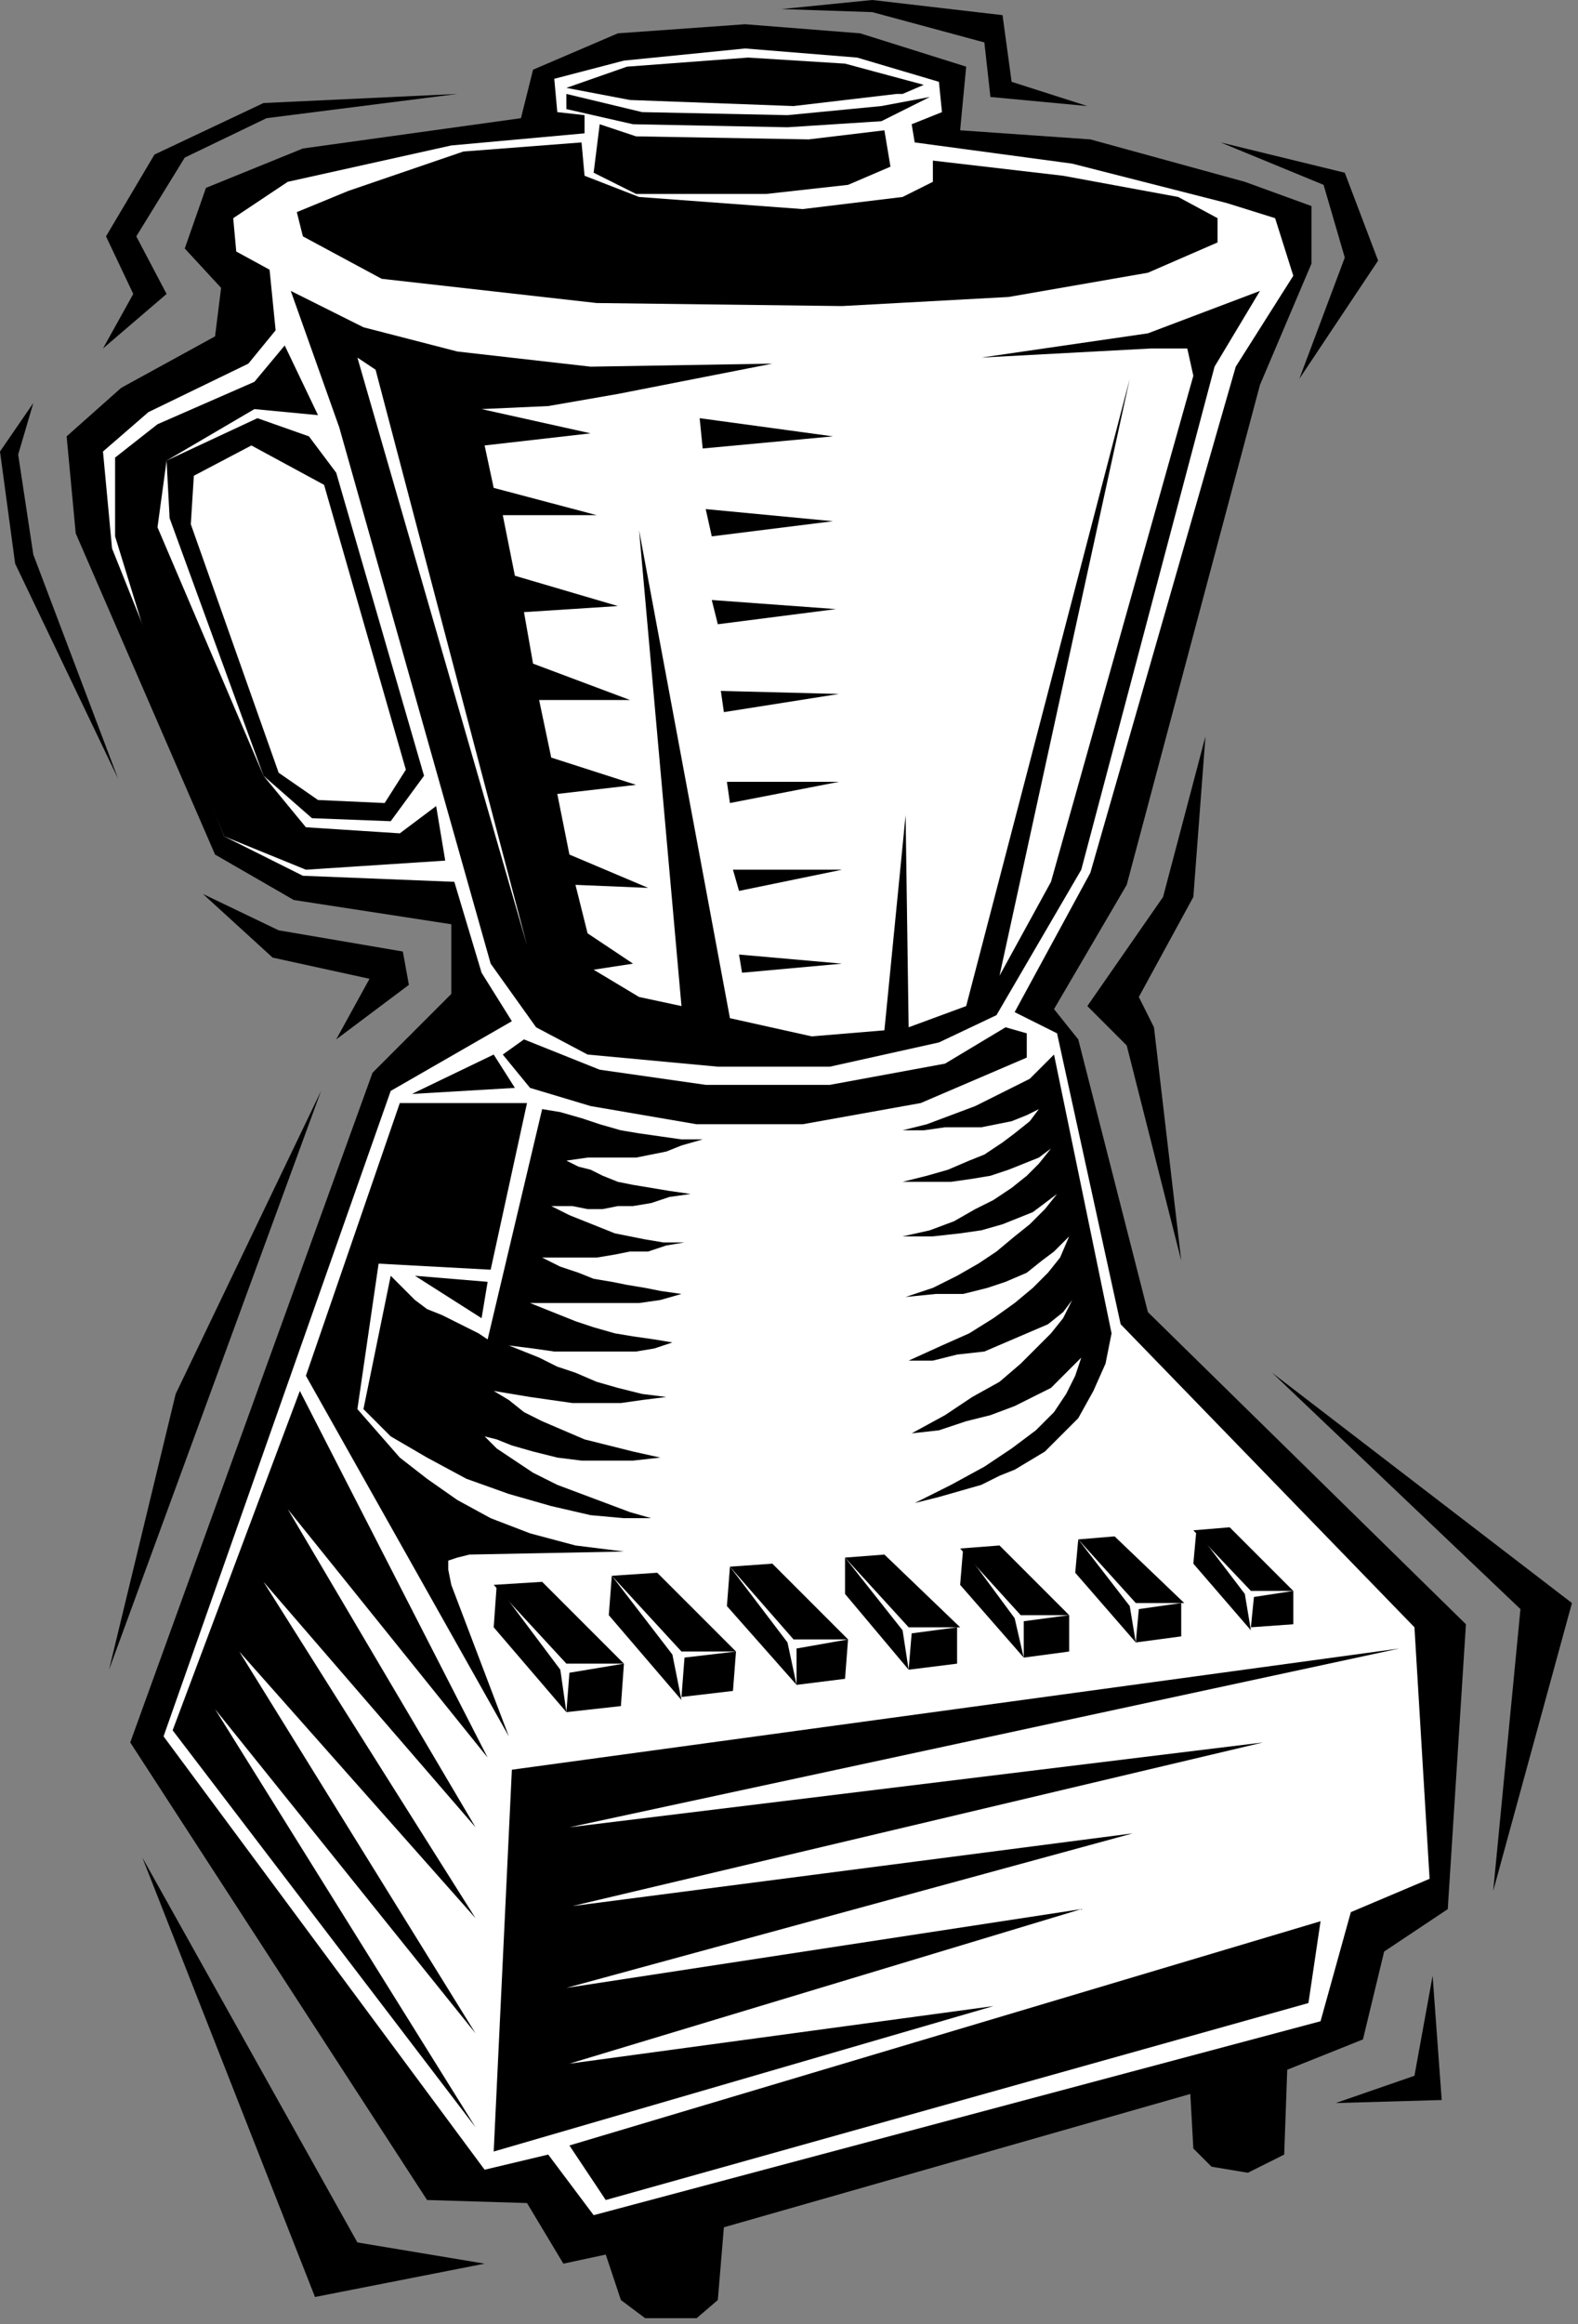 <?xml version="1.0" encoding="UTF-8" standalone="no"?>
<svg
   xmlns:dc="http://purl.org/dc/elements/1.1/"
   xmlns:cc="http://creativecommons.org/ns#"
   xmlns:rdf="http://www.w3.org/1999/02/22-rdf-syntax-ns#"
   xmlns:svg="http://www.w3.org/2000/svg"
   xmlns="http://www.w3.org/2000/svg"
   xmlns:sodipodi="http://sodipodi.sourceforge.net/DTD/sodipodi-0.dtd"
   xmlns:inkscape="http://www.inkscape.org/namespaces/inkscape"
   version="1.0"
   width="137.848mm"
   height="202.935mm"
   id="svg121"
   sodipodi:docname="HAPPL005.WMF">
  <rect width="100%" height="100%" fill="#808080" stroke="none"/>
  <sodipodi:namedview
     pagecolor="#ffffff"
     bordercolor="#666666"
     borderopacity="1"
     objecttolerance="10"
     gridtolerance="10"
     guidetolerance="10"
     inkscape:pageopacity="0"
     inkscape:pageshadow="2"
     inkscape:window-width="640"
     inkscape:window-height="480"
     id="namedview123" />
  <defs
     id="defs3">
    <pattern
       id="WMFhbasepattern"
       patternUnits="userSpaceOnUse"
       width="6"
       height="6"
       x="0"
       y="0" />
  </defs>
  <path
     style="fill:#000000;fill-rule:evenodd;fill-opacity:1;stroke:none;"
     d="  M 149,328   L 123,354   L 43,575   L 141,726   L 174,727   L 186,747   L 200,744   L 205,759   L 213,765   L 230,765   L 237,759   L 239,735   L 393,691   L 394,709   L 400,715   L 412,717   L 424,711   L 425,683   L 450,673   L 457,644   L 478,630   L 484,536   L 379,433   L 356,343   L 348,333   L 372,292   L 416,127   L 433,87   L 433,68   L 411,60   L 360,46   L 317,43   L 319,22   L 284,11   L 246,8   L 204,11   L 176,23   L 172,39   L 100,49   L 68,62   L 61,82   L 73,95   L 71,111   L 40,128   L 22,144   L 25,176   L 71,282   L 97,297   L 149,305   L 149,328  z "
     id="path5" />
  <path
     style="fill:#ffffff;fill-rule:evenodd;fill-opacity:1;stroke:none;"
     d="  M 169,337   L 129,360   L 54,573   L 160,716   L 181,711   L 196,731   L 436,667   L 446,631   L 472,620   L 467,537   L 370,437   L 349,341   L 335,334   L 360,288   L 408,121   L 427,91   L 421,72   L 405,67   L 354,54   L 302,47   L 301,41   L 311,37   L 310,27   L 283,19   L 246,16   L 206,20   L 183,26   L 184,37   L 193,38   L 193,44   L 149,48   L 95,60   L 77,72   L 78,83   L 89,89   L 91,109   L 82,120   L 49,136   L 34,149   L 37,181   L 51,216   L 74,276   L 100,289   L 150,291   L 159,321   L 169,337  z "
     id="path7" />
  <path
     style="fill:#000000;fill-rule:evenodd;fill-opacity:1;stroke:none;"
     d="  M 99,459   L 57,571   L 157,702   L 71,564   L 157,671   L 79,545   L 157,633   L 87,522   L 157,603   L 95,498   L 161,580   L 99,459  z "
     id="path9" />
  <path
     style="fill:#000000;fill-rule:evenodd;fill-opacity:1;stroke:none;"
     d="  M 163,710   L 169,584   L 462,544   L 188,603   L 417,575   L 189,629   L 374,605   L 187,656   L 357,630   L 188,681   L 328,662   L 163,710  z "
     id="path11" />
  <path
     style="fill:#000000;fill-rule:evenodd;fill-opacity:1;stroke:none;"
     d="  M 188,708   L 200,726   L 432,661   L 436,634   L 188,708  z "
     id="path13" />
  <path
     style="fill:#000000;fill-rule:evenodd;fill-opacity:1;stroke:none;"
     d="  M 414,527   L 427,525   L 427,536   L 413,537   L 414,527  z "
     id="path15" />
  <path
     style="fill:#000000;fill-rule:evenodd;fill-opacity:1;stroke:none;"
     d="  M 395,505   L 394,516   L 413,538   L 411,526   L 395,505  z "
     id="path17" />
  <path
     style="fill:#000000;fill-rule:evenodd;fill-opacity:1;stroke:none;"
     d="  M 394,505   L 406,504   L 427,525   L 413,525   L 394,505  z "
     id="path19" />
  <path
     style="fill:#000000;fill-rule:evenodd;fill-opacity:1;stroke:none;"
     d="  M 376,531   L 390,529   L 390,540   L 375,542   L 376,531  z "
     id="path21" />
  <path
     style="fill:#000000;fill-rule:evenodd;fill-opacity:1;stroke:none;"
     d="  M 356,508   L 355,519   L 375,542   L 373,530   L 356,508  z "
     id="path23" />
  <path
     style="fill:#000000;fill-rule:evenodd;fill-opacity:1;stroke:none;"
     d="  M 356,508   L 368,507   L 391,529   L 375,529   L 356,508  z "
     id="path25" />
  <path
     style="fill:#000000;fill-rule:evenodd;fill-opacity:1;stroke:none;"
     d="  M 338,535   L 353,533   L 353,545   L 338,547   L 338,535  z "
     id="path27" />
  <path
     style="fill:#000000;fill-rule:evenodd;fill-opacity:1;stroke:none;"
     d="  M 318,511   L 317,523   L 338,547   L 335,534   L 318,511  z "
     id="path29" />
  <path
     style="fill:#000000;fill-rule:evenodd;fill-opacity:1;stroke:none;"
     d="  M 317,511   L 330,510   L 353,533   L 337,533   L 317,511  z "
     id="path31" />
  <path
     style="fill:#000000;fill-rule:evenodd;fill-opacity:1;stroke:none;"
     d="  M 301,539   L 316,537   L 316,549   L 300,551   L 301,539  z "
     id="path33" />
  <path
     style="fill:#000000;fill-rule:evenodd;fill-opacity:1;stroke:none;"
     d="  M 279,514   L 279,526   L 300,551   L 298,538   L 279,514  z "
     id="path35" />
  <path
     style="fill:#000000;fill-rule:evenodd;fill-opacity:1;stroke:none;"
     d="  M 279,514   L 292,513   L 317,537   L 300,537   L 279,514  z "
     id="path37" />
  <path
     style="fill:#000000;fill-rule:evenodd;fill-opacity:1;stroke:none;"
     d="  M 263,544   L 280,541   L 279,554   L 263,556   L 263,544  z "
     id="path39" />
  <path
     style="fill:#000000;fill-rule:evenodd;fill-opacity:1;stroke:none;"
     d="  M 241,517   L 240,530   L 263,556   L 260,542   L 241,517  z "
     id="path41" />
  <path
     style="fill:#000000;fill-rule:evenodd;fill-opacity:1;stroke:none;"
     d="  M 241,517   L 255,516   L 280,541   L 262,541   L 241,517  z "
     id="path43" />
  <path
     style="fill:#000000;fill-rule:evenodd;fill-opacity:1;stroke:none;"
     d="  M 226,547   L 243,545   L 242,558   L 225,560   L 226,547  z "
     id="path45" />
  <path
     style="fill:#000000;fill-rule:evenodd;fill-opacity:1;stroke:none;"
     d="  M 202,520   L 201,533   L 225,561   L 222,546   L 202,520  z "
     id="path47" />
  <path
     style="fill:#000000;fill-rule:evenodd;fill-opacity:1;stroke:none;"
     d="  M 202,520   L 217,519   L 243,545   L 225,545   L 202,520  z "
     id="path49" />
  <path
     style="fill:#000000;fill-rule:evenodd;fill-opacity:1;stroke:none;"
     d="  M 188,552   L 206,549   L 205,563   L 187,565   L 188,552  z "
     id="path51" />
  <path
     style="fill:#000000;fill-rule:evenodd;fill-opacity:1;stroke:none;"
     d="  M 164,523   L 163,537   L 187,565   L 185,551   L 164,523  z "
     id="path53" />
  <path
     style="fill:#000000;fill-rule:evenodd;fill-opacity:1;stroke:none;"
     d="  M 163,523   L 179,522   L 206,549   L 187,549   L 163,523  z "
     id="path55" />
  <path
     style="fill:#000000;fill-rule:evenodd;fill-opacity:1;stroke:none;"
     d="  M 215,501   L 206,501   L 195,500   L 182,497   L 168,493   L 154,488   L 141,481   L 129,474   L 120,465   L 129,421   L 133,425   L 137,429   L 141,432   L 146,434   L 150,436   L 154,438   L 158,440   L 161,442   L 179,366   L 185,367   L 192,369   L 198,371   L 205,373   L 211,374   L 218,375   L 225,376   L 232,376   L 225,378   L 220,380   L 215,381   L 210,382   L 205,382   L 200,382   L 194,382   L 187,383   L 191,385   L 195,386   L 199,388   L 204,390   L 209,391   L 215,392   L 221,393   L 228,394   L 221,395   L 215,397   L 209,398   L 204,398   L 199,399   L 194,399   L 189,398   L 182,398   L 188,401   L 193,403   L 198,405   L 203,407   L 208,408   L 213,409   L 219,410   L 226,410   L 220,411   L 214,413   L 208,413   L 203,414   L 197,415   L 192,415   L 185,415   L 179,415   L 185,418   L 191,420   L 196,422   L 202,423   L 207,424   L 213,425   L 218,426   L 225,427   L 218,429   L 211,430   L 204,430   L 198,430   L 192,430   L 186,430   L 181,430   L 175,430   L 180,432   L 185,434   L 190,436   L 196,438   L 203,440   L 209,441   L 216,442   L 222,443   L 216,445   L 210,446   L 203,446   L 196,446   L 190,446   L 183,446   L 176,445   L 168,444   L 173,446   L 178,448   L 184,451   L 190,453   L 197,456   L 204,458   L 212,460   L 220,461   L 212,462   L 205,463   L 197,463   L 189,463   L 182,462   L 175,461   L 169,460   L 163,459   L 168,462   L 173,466   L 179,469   L 186,472   L 193,475   L 201,477   L 209,479   L 218,481   L 209,482   L 200,482   L 192,482   L 184,481   L 176,479   L 169,477   L 164,475   L 160,474   L 164,478   L 170,482   L 176,486   L 184,490   L 192,493   L 200,496   L 208,499   L 215,501  z "
     id="path57" />
  <path
     style="fill:#000000;fill-rule:evenodd;fill-opacity:1;stroke:none;"
     d="  M 348,348   L 367,440   L 365,450   L 361,459   L 356,468   L 349,475   L 345,479   L 340,482   L 335,485   L 330,487   L 324,490   L 317,492   L 310,494   L 302,496   L 314,490   L 325,484   L 334,478   L 342,472   L 348,466   L 352,460   L 355,454   L 357,448   L 352,453   L 347,458   L 341,461   L 335,464   L 327,467   L 319,469   L 310,472   L 301,473   L 312,467   L 321,461   L 330,456   L 337,450   L 342,445   L 347,440   L 351,435   L 354,429   L 351,433   L 346,437   L 339,440   L 332,443   L 325,446   L 316,447   L 308,449   L 300,449   L 311,444   L 320,440   L 328,435   L 335,430   L 341,425   L 346,420   L 350,415   L 353,408   L 348,413   L 344,416   L 339,420   L 332,423   L 326,425   L 318,427   L 309,427   L 299,428   L 308,425   L 316,421   L 323,417   L 329,413   L 335,408   L 340,404   L 345,399   L 349,394   L 345,397   L 341,400   L 336,402   L 331,404   L 324,406   L 317,407   L 308,408   L 298,408   L 307,406   L 315,403   L 322,399   L 328,396   L 334,392   L 339,388   L 343,384   L 347,379   L 343,382   L 338,384   L 333,386   L 327,388   L 321,389   L 314,390   L 306,390   L 298,390   L 306,388   L 313,386   L 320,383   L 325,381   L 331,377   L 335,374   L 340,370   L 343,366   L 339,368   L 334,370   L 329,371   L 324,372   L 318,372   L 312,372   L 305,373   L 298,373   L 306,371   L 314,368   L 322,365   L 328,362   L 334,359   L 340,356   L 344,352   L 348,348  z "
     id="path59" />
  <path
     style="fill:#000000;fill-rule:evenodd;fill-opacity:1;stroke:none;"
     d="  M 174,364   L 162,419   L 125,417   L 118,465   L 125,473   L 132,481   L 141,488   L 151,495   L 162,501   L 175,506   L 190,510   L 206,512   L 155,513   L 151,514   L 148,515   L 148,518   L 149,523   L 168,573   L 101,454   L 132,364   L 174,364  z "
     id="path61" />
  <path
     style="fill:#000000;fill-rule:evenodd;fill-opacity:1;stroke:none;"
     d="  M 173,343   L 198,353   L 233,358   L 274,358   L 312,351   L 332,339   L 339,341   L 339,349   L 304,364   L 265,371   L 230,371   L 195,365   L 175,359   L 166,348   L 173,343  z "
     id="path63" />
  <path
     style="fill:#000000;fill-rule:evenodd;fill-opacity:1;stroke:none;"
     d="  M 144,266   L 132,275   L 101,273   L 87,256   L 52,174   L 55,152   L 84,135   L 105,137   L 94,114   L 84,126   L 52,140   L 38,151   L 38,177   L 50,216   L 74,276   L 101,287   L 147,284   L 144,266  z "
     id="path65" />
  <path
     style="fill:#000000;fill-rule:evenodd;fill-opacity:1;stroke:none;"
     d="  M 111,156   L 102,144   L 85,138   L 55,152   L 56,171   L 87,256   L 103,270   L 129,271   L 140,256   L 111,156  z "
     id="path67" />
  <path
     style="fill:#ffffff;fill-rule:evenodd;fill-opacity:1;stroke:none;"
     d="  M 83,147   L 64,157   L 63,173   L 92,255   L 105,264   L 127,265   L 134,254   L 107,160   L 83,147  z "
     id="path69" />
  <path
     style="fill:#000000;fill-rule:evenodd;fill-opacity:1;stroke:none;"
     d="  M 96,96   L 112,141   L 162,318   L 177,339   L 194,348   L 237,352   L 274,352   L 310,344   L 329,335   L 357,287   L 401,121   L 416,96   L 379,110   L 324,118   L 380,115   L 392,115   L 394,124   L 347,291   L 330,322   L 373,125   L 319,332   L 300,339   L 299,269   L 292,340   L 268,342   L 241,336   L 211,175   L 225,332   L 211,329   L 196,320   L 209,318   L 194,308   L 190,292   L 214,293   L 188,282   L 184,262   L 210,259   L 182,250   L 178,231   L 208,231   L 176,219   L 173,202   L 204,200   L 170,190   L 166,170   L 197,170   L 163,161   L 160,147   L 195,143   L 159,135   L 181,134   L 204,130   L 255,120   L 195,121   L 151,116   L 120,108   L 96,96  z "
     id="path71" />
  <path
     style="fill:#000000;fill-rule:evenodd;fill-opacity:1;stroke:none;"
     d="  M 244,315   L 278,318   L 245,321   L 244,315  z "
     id="path73" />
  <path
     style="fill:#000000;fill-rule:evenodd;fill-opacity:1;stroke:none;"
     d="  M 242,287   L 278,287   L 244,294   L 242,287  z "
     id="path75" />
  <path
     style="fill:#000000;fill-rule:evenodd;fill-opacity:1;stroke:none;"
     d="  M 240,258   L 277,258   L 241,265   L 240,258  z "
     id="path77" />
  <path
     style="fill:#000000;fill-rule:evenodd;fill-opacity:1;stroke:none;"
     d="  M 238,228   L 277,229   L 239,235   L 238,228  z "
     id="path79" />
  <path
     style="fill:#000000;fill-rule:evenodd;fill-opacity:1;stroke:none;"
     d="  M 235,198   L 276,201   L 237,206   L 235,198  z "
     id="path81" />
  <path
     style="fill:#000000;fill-rule:evenodd;fill-opacity:1;stroke:none;"
     d="  M 233,168   L 275,172   L 235,177   L 233,168  z "
     id="path83" />
  <path
     style="fill:#000000;fill-rule:evenodd;fill-opacity:1;stroke:none;"
     d="  M 231,138   L 275,144   L 232,148   L 231,138  z "
     id="path85" />
  <path
     style="fill:#000000;fill-rule:evenodd;fill-opacity:1;stroke:none;"
     d="  M 187,29   L 207,22   L 247,19   L 279,21   L 305,28   L 298,31   L 296,31   L 262,35   L 208,33   L 187,29  z "
     id="path87" />
  <path
     style="fill:#000000;fill-rule:evenodd;fill-opacity:1;stroke:none;"
     d="  M 187,31   L 187,36   L 209,41   L 260,42   L 291,40   L 307,32   L 291,35   L 260,38   L 212,37   L 187,31  z "
     id="path89" />
  <path
     style="fill:#000000;fill-rule:evenodd;fill-opacity:1;stroke:none;"
     d="  M 198,41   L 210,45   L 267,46   L 292,43   L 294,55   L 280,61   L 253,64   L 210,64   L 196,57   L 198,41  z "
     id="path91" />
  <path
     style="fill:#000000;fill-rule:evenodd;fill-opacity:1;stroke:none;"
     d="  M 351,58   L 308,53   L 308,60   L 298,65   L 265,69   L 211,65   L 193,58   L 192,47   L 153,50   L 115,63   L 98,70   L 100,78   L 126,92   L 197,100   L 278,101   L 333,98   L 379,90   L 402,80   L 402,72   L 389,65   L 351,58  z "
     id="path93" />
  <path
     style="fill:#000000;fill-rule:evenodd;fill-opacity:1;stroke:none;"
     d="  M 136,361   L 170,359   L 163,348   L 136,361  z "
     id="path95" />
  <path
     style="fill:#000000;fill-rule:evenodd;fill-opacity:1;stroke:none;"
     d="  M 137,421   L 161,423   L 159,435   L 137,421  z "
     id="path97" />
  <path
     style="fill:#000000;fill-rule:evenodd;fill-opacity:1;stroke:none;"
     d="  M 258,3   L 288,4   L 325,14   L 327,32   L 359,35   L 334,27   L 331,5   L 288,0   L 258,3  z "
     id="path99" />
  <path
     style="fill:#000000;fill-rule:evenodd;fill-opacity:1;stroke:none;"
     d="  M 403,47   L 437,61   L 444,85   L 429,125   L 455,86   L 444,57   L 403,47  z "
     id="path101" />
  <path
     style="fill:#000000;fill-rule:evenodd;fill-opacity:1;stroke:none;"
     d="  M 151,31   L 88,39   L 61,52   L 45,78   L 55,97   L 34,115   L 44,97   L 35,78   L 51,51   L 87,34   L 151,31  z "
     id="path103" />
  <path
     style="fill:#000000;fill-rule:evenodd;fill-opacity:1;stroke:none;"
     d="  M 398,243   L 384,296   L 359,332   L 372,345   L 390,416   L 381,339   L 376,329   L 394,296   L 398,243  z "
     id="path105" />
  <path
     style="fill:#000000;fill-rule:evenodd;fill-opacity:1;stroke:none;"
     d="  M 11,133   L 6,150   L 11,183   L 39,257   L 5,186   L 0,149   L 11,133  z "
     id="path107" />
  <path
     style="fill:#000000;fill-rule:evenodd;fill-opacity:1;stroke:none;"
     d="  M 67,295   L 92,307   L 133,314   L 135,325   L 111,343   L 122,323   L 90,316   L 67,295  z "
     id="path109" />
  <path
     style="fill:#000000;fill-rule:evenodd;fill-opacity:1;stroke:none;"
     d="  M 106,360   L 36,551   L 58,460   L 106,360  z "
     id="path111" />
  <path
     style="fill:#000000;fill-rule:evenodd;fill-opacity:1;stroke:none;"
     d="  M 420,453   L 502,531   L 493,624   L 519,529   L 420,453  z "
     id="path113" />
  <path
     style="fill:#000000;fill-rule:evenodd;fill-opacity:1;stroke:none;"
     d="  M 47,613   L 118,740   L 160,747   L 104,758   L 47,613  z "
     id="path115" />
  <path
     style="fill:#000000;fill-rule:evenodd;fill-opacity:1;stroke:none;"
     d="  M 441,694   L 467,685   L 473,652   L 476,693   L 441,694  z "
     id="path117" />
  <path
     style="fill:#ffffff;fill-rule:evenodd;fill-opacity:1;stroke:none;"
     d="  M 118,118   L 174,312   L 124,122   L 118,118  z "
     id="path119" />
</svg>

